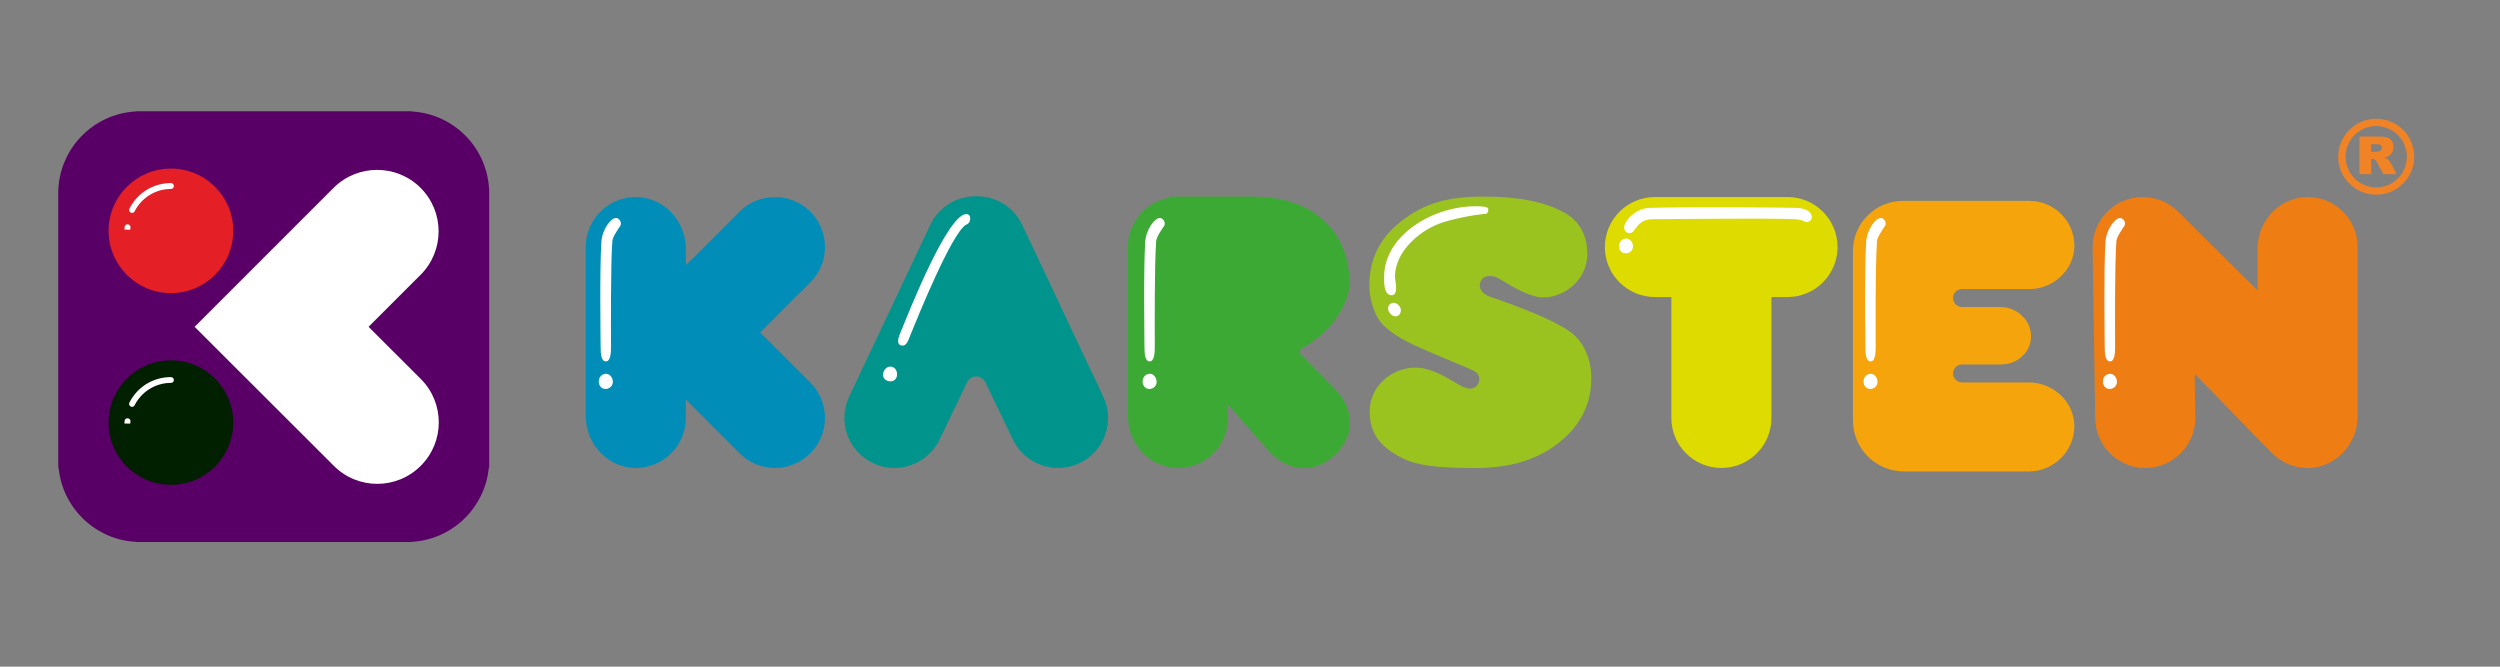 <svg xmlns="http://www.w3.org/2000/svg" xmlns:xlink="http://www.w3.org/1999/xlink" width="150" zoomAndPan="magnify" viewBox="0 0 112.5 30" height="40" preserveAspectRatio="xMidYMid meet" version="1.0"><rect x="0" y="0" width="112.5" height="30" fill="#808080" stroke="none"/><path fill="#580066" d="M 22.012 8.637 C 21.977 6.695 20.449 5.125 18.527 5.016 L 18.527 5.008 L 6.105 5.008 L 6.105 5.016 C 4.184 5.125 2.656 6.695 2.621 8.637 L 2.621 21.047 L 2.637 21.047 C 2.809 22.852 4.281 24.281 6.105 24.383 L 6.105 24.391 L 18.527 24.391 L 18.527 24.383 C 20.352 24.281 21.824 22.852 21.996 21.047 L 22.012 21.047 Z M 22.012 8.637 " fill-opacity="1" fill-rule="evenodd"/><path fill="#ffffff" d="M 18.934 20.961 C 18.395 21.504 17.684 21.773 16.977 21.773 C 16.27 21.773 15.559 21.504 15.02 20.961 L 8.758 14.707 L 15.012 8.453 C 16.094 7.375 17.844 7.375 18.926 8.453 C 20.008 9.535 20.008 11.285 18.926 12.367 L 16.586 14.707 L 18.934 17.051 C 20.016 18.133 20.016 19.883 18.934 20.961 " fill-opacity="1" fill-rule="evenodd"/><path fill="#e41f25" d="M 7.691 7.586 C 9.242 7.586 10.496 8.84 10.496 10.387 C 10.496 11.934 9.242 13.191 7.691 13.191 C 6.145 13.191 4.887 11.934 4.887 10.387 C 4.887 8.84 6.145 7.586 7.691 7.586 " fill-opacity="1" fill-rule="evenodd"/><path fill="#002000" d="M 7.691 21.816 C 6.145 21.816 4.887 20.562 4.887 19.016 C 4.887 17.469 6.145 16.215 7.691 16.215 C 9.242 16.215 10.496 17.469 10.496 19.016 C 10.496 20.562 9.242 21.816 7.691 21.816 " fill-opacity="1" fill-rule="evenodd"/><path fill="#ffffff" d="M 5.941 9.582 C 5.922 9.582 5.898 9.578 5.883 9.566 C 5.816 9.535 5.789 9.453 5.824 9.391 C 6.18 8.68 6.898 8.238 7.691 8.238 C 7.766 8.238 7.824 8.301 7.824 8.371 C 7.824 8.445 7.766 8.504 7.691 8.504 C 7 8.504 6.375 8.891 6.059 9.508 C 6.035 9.555 5.988 9.582 5.941 9.582 " fill-opacity="1" fill-rule="nonzero"/><path fill="#ffffff" d="M 5.863 10.336 L 5.598 10.332 C 5.598 10.324 5.602 10.254 5.609 10.203 C 5.621 10.129 5.691 10.082 5.762 10.094 C 5.836 10.109 5.883 10.176 5.871 10.25 C 5.863 10.281 5.863 10.336 5.863 10.336 " fill-opacity="1" fill-rule="nonzero"/><path fill="#ffffff" d="M 5.941 18.309 C 5.922 18.309 5.898 18.305 5.883 18.293 C 5.816 18.262 5.789 18.18 5.824 18.117 C 6.18 17.406 6.898 16.969 7.691 16.969 C 7.766 16.969 7.824 17.027 7.824 17.102 C 7.824 17.172 7.766 17.23 7.691 17.23 C 7 17.23 6.375 17.617 6.059 18.234 C 6.035 18.281 5.988 18.309 5.941 18.309 " fill-opacity="1" fill-rule="nonzero"/><path fill="#ffffff" d="M 5.863 19.062 L 5.598 19.059 C 5.598 19.059 5.602 18.98 5.609 18.93 C 5.621 18.855 5.691 18.809 5.762 18.824 C 5.836 18.836 5.883 18.906 5.871 18.977 C 5.863 19.012 5.863 19.062 5.863 19.062 " fill-opacity="1" fill-rule="nonzero"/><path fill="#f6a40c" d="M 88.289 13.008 L 91.316 13.008 C 91.895 13.008 92.445 12.766 92.836 12.34 C 93.207 11.938 93.387 11.418 93.34 10.887 C 93.246 9.832 92.371 9.039 91.301 9.039 L 85.637 9.039 C 84.395 9.039 83.383 10.047 83.383 11.293 L 83.383 18.922 C 83.383 20.188 84.414 21.215 85.68 21.215 L 91.301 21.215 C 92.363 21.215 93.258 20.387 93.34 19.332 C 93.383 18.797 93.199 18.281 92.828 17.879 C 92.434 17.457 91.879 17.211 91.305 17.211 L 88.289 17.211 C 88.066 17.211 87.887 17.031 87.887 16.805 C 87.887 16.582 88.066 16.402 88.289 16.402 L 89.996 16.402 C 90.41 16.402 90.738 16.281 91.004 16.027 C 91.266 15.781 91.395 15.484 91.395 15.133 C 91.395 14.766 91.262 14.465 90.988 14.207 C 90.715 13.945 90.391 13.816 89.996 13.816 L 88.293 13.816 C 88.066 13.816 87.887 13.637 87.887 13.41 C 87.887 13.191 88.066 13.008 88.289 13.008 " fill-opacity="1" fill-rule="nonzero"/><path fill="#dddb00" d="M 80.441 8.867 L 74.473 8.867 C 73.23 8.867 72.219 9.875 72.219 11.117 C 72.219 12.359 73.23 13.367 74.473 13.367 L 75.211 13.367 L 75.211 18.809 C 75.211 20.051 76.223 21.059 77.465 21.059 C 78.707 21.059 79.715 20.051 79.715 18.809 L 79.715 13.367 L 80.441 13.367 C 81.68 13.367 82.691 12.359 82.691 11.117 C 82.691 9.875 81.68 8.867 80.441 8.867 " fill-opacity="1" fill-rule="nonzero"/><path fill="#008eb9" d="M 37.125 11.117 C 37.125 10.516 36.891 9.949 36.465 9.523 C 36.039 9.102 35.473 8.867 34.871 8.867 C 34.27 8.867 33.703 9.102 33.281 9.523 L 31.156 11.648 L 30.863 11.926 L 30.863 11.203 C 30.863 9.934 29.867 8.887 28.645 8.867 L 28.609 8.867 C 27.367 8.867 26.359 9.875 26.359 11.117 L 26.359 18.723 C 26.359 19.992 27.352 21.039 28.574 21.059 L 28.609 21.059 C 29.852 21.059 30.863 20.051 30.863 18.809 L 30.863 17.984 L 33.281 20.398 C 33.703 20.824 34.27 21.059 34.871 21.059 C 35.473 21.059 36.039 20.824 36.465 20.398 C 36.891 19.973 37.125 19.41 37.125 18.809 C 37.125 18.207 36.891 17.645 36.465 17.215 L 34.332 15.086 L 34.211 14.957 L 36.465 12.707 C 36.891 12.281 37.125 11.719 37.125 11.117 " fill-opacity="1" fill-rule="nonzero"/><path fill="#ee7d13" d="M 103.844 8.867 L 103.805 8.867 C 102.582 8.887 101.59 9.934 101.59 11.203 L 101.59 13.07 C 101.59 13.07 98.266 9.785 98.031 9.543 L 98.016 9.527 C 97.984 9.5 97.953 9.473 97.922 9.441 L 97.902 9.422 C 97.883 9.406 97.863 9.391 97.848 9.375 C 97.824 9.355 97.801 9.34 97.777 9.324 L 97.738 9.293 C 97.715 9.273 97.691 9.258 97.668 9.242 C 97.648 9.23 97.629 9.219 97.609 9.207 L 97.559 9.176 C 97.531 9.16 97.504 9.145 97.48 9.129 C 97.457 9.117 97.438 9.109 97.414 9.098 L 97.363 9.074 C 97.336 9.062 97.309 9.051 97.281 9.039 C 97.258 9.027 97.234 9.02 97.207 9.012 L 97.148 8.988 C 97.125 8.98 97.102 8.973 97.078 8.965 C 97.051 8.957 97.023 8.949 96.996 8.941 L 96.938 8.93 C 96.914 8.922 96.891 8.914 96.867 8.91 C 96.836 8.906 96.809 8.902 96.781 8.898 L 96.734 8.891 C 96.707 8.887 96.676 8.883 96.645 8.879 C 96.621 8.875 96.594 8.875 96.57 8.875 L 96.539 8.871 C 96.5 8.871 96.461 8.867 96.418 8.867 L 96.387 8.867 C 96.379 8.867 96.32 8.871 96.32 8.871 C 96.277 8.875 96.238 8.875 96.195 8.879 C 96.16 8.883 96.129 8.887 96.094 8.895 C 96.055 8.898 96.016 8.902 95.98 8.91 C 95.945 8.918 95.906 8.926 95.871 8.938 C 95.836 8.945 95.801 8.953 95.77 8.965 C 95.73 8.977 95.695 8.988 95.66 9 C 95.629 9.012 95.594 9.023 95.562 9.039 C 95.527 9.051 95.492 9.066 95.457 9.082 C 95.426 9.098 95.395 9.117 95.363 9.133 C 95.328 9.148 95.297 9.168 95.266 9.188 C 95.234 9.207 95.203 9.227 95.172 9.246 C 95.141 9.266 95.109 9.289 95.078 9.312 C 95.051 9.332 95.023 9.352 94.996 9.375 C 94.965 9.402 94.934 9.43 94.902 9.461 L 94.852 9.508 L 94.832 9.523 C 94.801 9.555 94.773 9.586 94.746 9.617 L 94.727 9.637 C 94.711 9.656 94.695 9.672 94.68 9.691 C 94.66 9.719 94.637 9.746 94.609 9.785 L 94.594 9.805 C 94.578 9.828 94.562 9.848 94.547 9.871 C 94.531 9.891 94.52 9.914 94.508 9.938 L 94.477 9.988 C 94.461 10.012 94.445 10.035 94.434 10.059 C 94.422 10.082 94.41 10.105 94.398 10.129 L 94.371 10.188 C 94.359 10.211 94.352 10.23 94.34 10.254 C 94.332 10.281 94.32 10.309 94.312 10.336 L 94.289 10.398 C 94.281 10.418 94.273 10.438 94.27 10.457 C 94.258 10.488 94.254 10.52 94.242 10.551 L 94.23 10.605 C 94.223 10.625 94.219 10.648 94.215 10.672 C 94.207 10.699 94.203 10.73 94.199 10.758 L 94.191 10.812 C 94.188 10.84 94.184 10.863 94.184 10.891 C 94.18 10.918 94.176 10.945 94.176 10.973 L 94.176 11.004 C 94.172 11.043 94.172 11.078 94.172 11.117 L 94.168 11.148 L 94.285 18.84 C 94.301 20.062 95.312 21.059 96.535 21.059 L 96.57 21.059 C 97.172 21.047 97.734 20.805 98.152 20.375 C 98.57 19.941 98.797 19.375 98.789 18.773 L 98.766 17.164 L 98.766 16.832 C 98.766 16.832 101.953 20.102 102.211 20.363 C 102.266 20.422 102.332 20.48 102.414 20.547 C 102.465 20.59 102.516 20.629 102.57 20.664 C 102.945 20.922 103.387 21.059 103.844 21.059 C 103.867 21.059 103.891 21.059 103.918 21.059 C 105.117 21.02 106.094 19.973 106.094 18.73 L 106.094 11.117 C 106.094 9.875 105.086 8.867 103.844 8.867 " fill-opacity="1" fill-rule="nonzero"/><path fill="#3da935" d="M 59.609 17.035 C 59.258 16.68 58.793 16.207 58.543 15.961 L 58.484 15.895 L 58.496 15.812 L 58.512 15.727 L 58.582 15.684 C 60.34 14.672 60.727 13.254 60.727 12.793 C 60.727 11.594 60.336 10.625 59.562 9.918 C 58.781 9.207 57.707 8.848 56.371 8.848 L 52.668 8.848 L 52.652 8.895 L 52.562 8.91 C 51.52 9.121 50.758 10.047 50.758 11.117 L 50.758 18.73 C 50.758 19.953 51.68 20.973 52.852 21.051 C 52.902 21.059 52.957 21.059 53.012 21.059 C 54.125 21.059 55.059 20.262 55.23 19.16 L 55.23 18.172 L 55.527 18.508 C 56.047 19.109 57.062 20.273 57.191 20.398 C 57.625 20.836 58.141 21.066 58.672 21.066 C 59.199 21.066 59.703 20.84 60.129 20.414 C 60.555 19.988 60.77 19.484 60.75 18.953 C 60.73 18.43 60.488 17.922 60.047 17.48 C 59.992 17.426 59.82 17.25 59.609 17.035 " fill-opacity="1" fill-rule="nonzero"/><path fill="#9bc31f" d="M 70.793 15.039 C 70.293 14.605 68.98 14.012 67.094 13.367 C 67.047 13.348 67.012 13.336 66.996 13.332 C 66.863 13.285 66.691 13.172 66.621 13.004 C 66.574 12.895 66.574 12.777 66.625 12.668 C 66.691 12.508 66.84 12.418 67.035 12.418 C 67.121 12.418 67.219 12.438 67.32 12.469 C 67.379 12.488 67.457 12.535 67.629 12.641 C 68.055 12.898 68.852 13.383 69.445 13.383 C 70.402 13.383 71.43 12.594 71.43 11.426 C 71.43 10.578 71.066 9.934 70.383 9.559 C 69.512 9.082 68.336 8.848 66.777 8.848 C 65.098 8.848 64.09 9.152 63.043 9.965 C 62.102 10.699 61.621 11.66 61.621 12.824 C 61.621 13.348 61.75 13.848 62.004 14.312 C 62.23 14.719 62.801 15.141 63.66 15.539 C 64.105 15.746 64.867 16.066 65.48 16.324 C 66.086 16.578 66.301 16.668 66.348 16.699 C 66.555 16.82 66.629 17.047 66.527 17.25 C 66.449 17.402 66.316 17.488 66.148 17.488 C 66.086 17.488 66.02 17.477 65.949 17.453 C 65.793 17.398 65.613 17.293 65.402 17.168 C 64.93 16.891 64.34 16.543 63.672 16.543 C 62.691 16.543 61.637 17.332 61.637 18.508 C 61.637 19.48 62.07 20.098 63.129 20.629 C 63.996 21.059 65.414 21.059 66.449 21.059 C 67.977 21.059 69.234 20.668 70.184 19.895 C 71.141 19.117 71.609 18.172 71.609 17.008 C 71.609 16.211 71.312 15.492 70.793 15.039 " fill-opacity="1" fill-rule="nonzero"/><path fill="#00948d" d="M 46.688 11.574 C 46.293 10.738 46.012 10.148 45.992 10.105 C 45.77 9.641 45.406 9.277 44.945 9.055 C 44.652 8.914 44.34 8.84 44.008 8.832 L 43.852 8.832 C 43.523 8.84 43.207 8.914 42.918 9.055 C 42.461 9.273 42.105 9.629 41.883 10.082 C 41.848 10.145 41.301 11.312 40.664 12.66 C 39.66 14.785 38.414 17.434 38.223 17.828 C 37.961 18.367 37.926 18.977 38.121 19.547 C 38.32 20.113 38.727 20.57 39.27 20.832 C 39.578 20.98 39.906 21.059 40.25 21.059 C 41.105 21.059 41.902 20.559 42.277 19.789 C 42.41 19.512 42.922 18.449 43.52 17.199 C 43.598 17.039 43.754 16.941 43.93 16.941 C 44.105 16.941 44.266 17.039 44.34 17.199 C 44.941 18.449 45.449 19.512 45.586 19.789 C 45.961 20.559 46.754 21.059 47.613 21.059 C 47.953 21.059 48.285 20.98 48.594 20.832 C 49.137 20.57 49.543 20.113 49.738 19.547 C 49.938 18.977 49.898 18.367 49.637 17.828 C 49.41 17.359 47.707 13.738 46.688 11.574 " fill-opacity="1" fill-rule="nonzero"/><path fill="#ffffff" d="M 40.605 14.762 C 40.492 15.039 40.258 15.488 40.574 15.547 C 40.805 15.59 40.879 15.293 40.977 15.055 C 41.309 14.242 42.805 10.543 43.461 10.117 C 43.535 10.102 43.605 10.039 43.637 9.957 C 43.684 9.84 43.668 9.664 43.527 9.637 C 42.695 9.469 40.84 14.188 40.605 14.762 M 39.766 16.723 C 39.691 16.902 39.758 17.066 39.926 17.133 C 40.078 17.195 40.27 17.16 40.344 16.98 C 40.406 16.82 40.348 16.59 40.18 16.52 C 40.008 16.449 39.84 16.543 39.766 16.723 " fill-opacity="1" fill-rule="nonzero"/><path fill="#ffffff" d="M 51.5 15.555 C 51.5 15.984 51.535 16.262 51.742 16.262 C 51.949 16.262 51.965 15.844 51.965 15.621 C 51.965 14.918 51.945 11.957 52.027 10.855 C 52.043 10.645 52.277 10.344 52.332 10.238 C 52.375 10.195 52.414 10.133 52.414 10.066 C 52.414 9.938 52.312 9.809 52.191 9.809 C 51.957 9.809 51.57 10.324 51.535 10.887 C 51.453 12.184 51.5 15.105 51.5 15.555 M 51.723 17.504 C 51.887 17.504 52.047 17.375 52.047 17.184 C 52.047 17.012 51.926 16.82 51.742 16.82 C 51.562 16.82 51.418 16.969 51.418 17.164 C 51.418 17.355 51.539 17.504 51.723 17.504 " fill-opacity="1" fill-rule="nonzero"/><path fill="#ffffff" d="M 94.711 15.555 C 94.711 15.984 94.746 16.262 94.957 16.262 C 95.164 16.262 95.18 15.844 95.18 15.621 C 95.18 14.918 95.156 11.957 95.238 10.855 C 95.254 10.645 95.488 10.344 95.547 10.238 C 95.586 10.195 95.625 10.133 95.625 10.066 C 95.625 9.938 95.523 9.809 95.402 9.809 C 95.172 9.809 94.781 10.324 94.746 10.887 C 94.664 12.184 94.711 15.105 94.711 15.555 M 94.934 17.504 C 95.098 17.504 95.262 17.375 95.262 17.184 C 95.262 17.012 95.137 16.82 94.957 16.82 C 94.773 16.82 94.629 16.969 94.629 17.164 C 94.629 17.355 94.754 17.504 94.934 17.504 " fill-opacity="1" fill-rule="nonzero"/><path fill="#ffffff" d="M 83.941 15.555 C 83.941 15.984 83.977 16.262 84.184 16.262 C 84.391 16.262 84.406 15.844 84.406 15.621 C 84.406 14.918 84.383 11.957 84.465 10.855 C 84.484 10.645 84.719 10.344 84.773 10.238 C 84.816 10.195 84.855 10.133 84.855 10.066 C 84.855 9.938 84.754 9.809 84.633 9.809 C 84.398 9.809 84.012 10.324 83.977 10.887 C 83.895 12.184 83.941 15.105 83.941 15.555 M 84.164 17.504 C 84.328 17.504 84.488 17.375 84.488 17.184 C 84.488 17.012 84.367 16.82 84.184 16.82 C 84 16.82 83.859 16.969 83.859 17.164 C 83.859 17.355 83.98 17.504 84.164 17.504 " fill-opacity="1" fill-rule="nonzero"/><path fill="#ffffff" d="M 27.027 15.555 C 27.027 15.984 27.066 16.262 27.27 16.262 C 27.48 16.262 27.496 15.844 27.496 15.621 C 27.496 14.918 27.473 11.957 27.555 10.855 C 27.57 10.645 27.805 10.344 27.859 10.238 C 27.902 10.195 27.941 10.133 27.941 10.066 C 27.941 9.938 27.84 9.809 27.719 9.809 C 27.484 9.809 27.098 10.324 27.062 10.887 C 26.98 12.184 27.027 15.105 27.027 15.555 M 27.25 17.504 C 27.414 17.504 27.578 17.375 27.578 17.184 C 27.578 17.012 27.457 16.82 27.27 16.82 C 27.09 16.82 26.945 16.969 26.945 17.164 C 26.945 17.355 27.066 17.504 27.25 17.504 " fill-opacity="1" fill-rule="nonzero"/><path fill="#ffffff" d="M 62.574 13.672 C 62.445 13.758 62.426 13.914 62.527 14.066 C 62.629 14.219 62.793 14.285 62.922 14.199 C 63.035 14.125 63.07 13.957 63.008 13.828 C 62.895 13.656 62.734 13.566 62.574 13.672 M 62.598 13.285 C 62.965 13.316 62.773 12.613 62.773 12.457 C 62.773 11.273 63.969 10.285 65.012 9.98 C 66.059 9.676 66.91 9.613 66.91 9.613 C 66.949 9.559 66.973 9.508 66.973 9.457 C 66.973 9.371 66.988 9.293 66.523 9.285 C 64.555 9.219 62.285 10.566 62.285 12.457 C 62.285 12.645 62.254 13.25 62.598 13.285 " fill-opacity="1" fill-rule="nonzero"/><path fill="#ffffff" d="M 81.531 9.754 C 81.508 9.434 81.039 9.363 80.879 9.355 C 80.438 9.336 75.82 9.305 74.215 9.355 C 73.547 9.379 73.062 10.004 73.086 10.254 C 73.113 10.508 73.371 10.562 73.504 10.41 C 73.633 10.258 73.797 9.863 74.367 9.863 C 74.984 9.863 79.59 9.809 80.77 9.863 C 80.77 9.863 81.031 9.871 81.215 9.973 C 81.355 10.051 81.543 9.922 81.531 9.754 M 72.855 11.062 C 72.848 11.254 72.965 11.391 73.145 11.398 C 73.328 11.406 73.477 11.285 73.484 11.09 C 73.492 10.918 73.359 10.742 73.195 10.734 C 73.016 10.727 72.863 10.871 72.855 11.062 " fill-opacity="1" fill-rule="nonzero"/><path fill="#f08325" d="M 106.93 5.344 C 105.988 5.344 105.219 6.109 105.219 7.055 C 105.219 7.996 105.988 8.762 106.93 8.762 C 107.875 8.762 108.641 7.996 108.641 7.055 C 108.641 6.109 107.875 5.344 106.93 5.344 M 108.309 7.055 C 108.309 7.812 107.691 8.434 106.93 8.434 C 106.168 8.434 105.551 7.812 105.551 7.055 C 105.551 6.293 106.168 5.672 106.93 5.672 C 107.691 5.672 108.309 6.293 108.309 7.055 " fill-opacity="1" fill-rule="nonzero"/><path fill="#f08325" d="M 106.176 7.84 L 106.176 6.145 L 107.051 6.145 C 107.211 6.145 107.336 6.16 107.422 6.188 C 107.508 6.215 107.578 6.266 107.629 6.34 C 107.684 6.418 107.707 6.508 107.707 6.613 C 107.707 6.711 107.688 6.789 107.648 6.859 C 107.609 6.926 107.555 6.984 107.484 7.023 C 107.438 7.055 107.379 7.074 107.301 7.094 C 107.359 7.113 107.406 7.133 107.438 7.156 C 107.453 7.168 107.484 7.199 107.52 7.242 C 107.555 7.289 107.582 7.324 107.594 7.348 L 107.848 7.84 L 107.254 7.84 L 106.973 7.32 C 106.938 7.258 106.906 7.211 106.879 7.191 C 106.84 7.164 106.797 7.152 106.75 7.152 L 106.703 7.152 L 106.703 7.84 Z M 106.703 6.832 L 106.926 6.832 C 106.949 6.832 106.996 6.824 107.066 6.809 C 107.098 6.801 107.125 6.785 107.148 6.758 C 107.172 6.727 107.184 6.695 107.184 6.656 C 107.184 6.602 107.164 6.562 107.129 6.531 C 107.094 6.504 107.031 6.488 106.934 6.488 L 106.703 6.488 Z M 106.703 6.832 " fill-opacity="1" fill-rule="nonzero"/></svg>